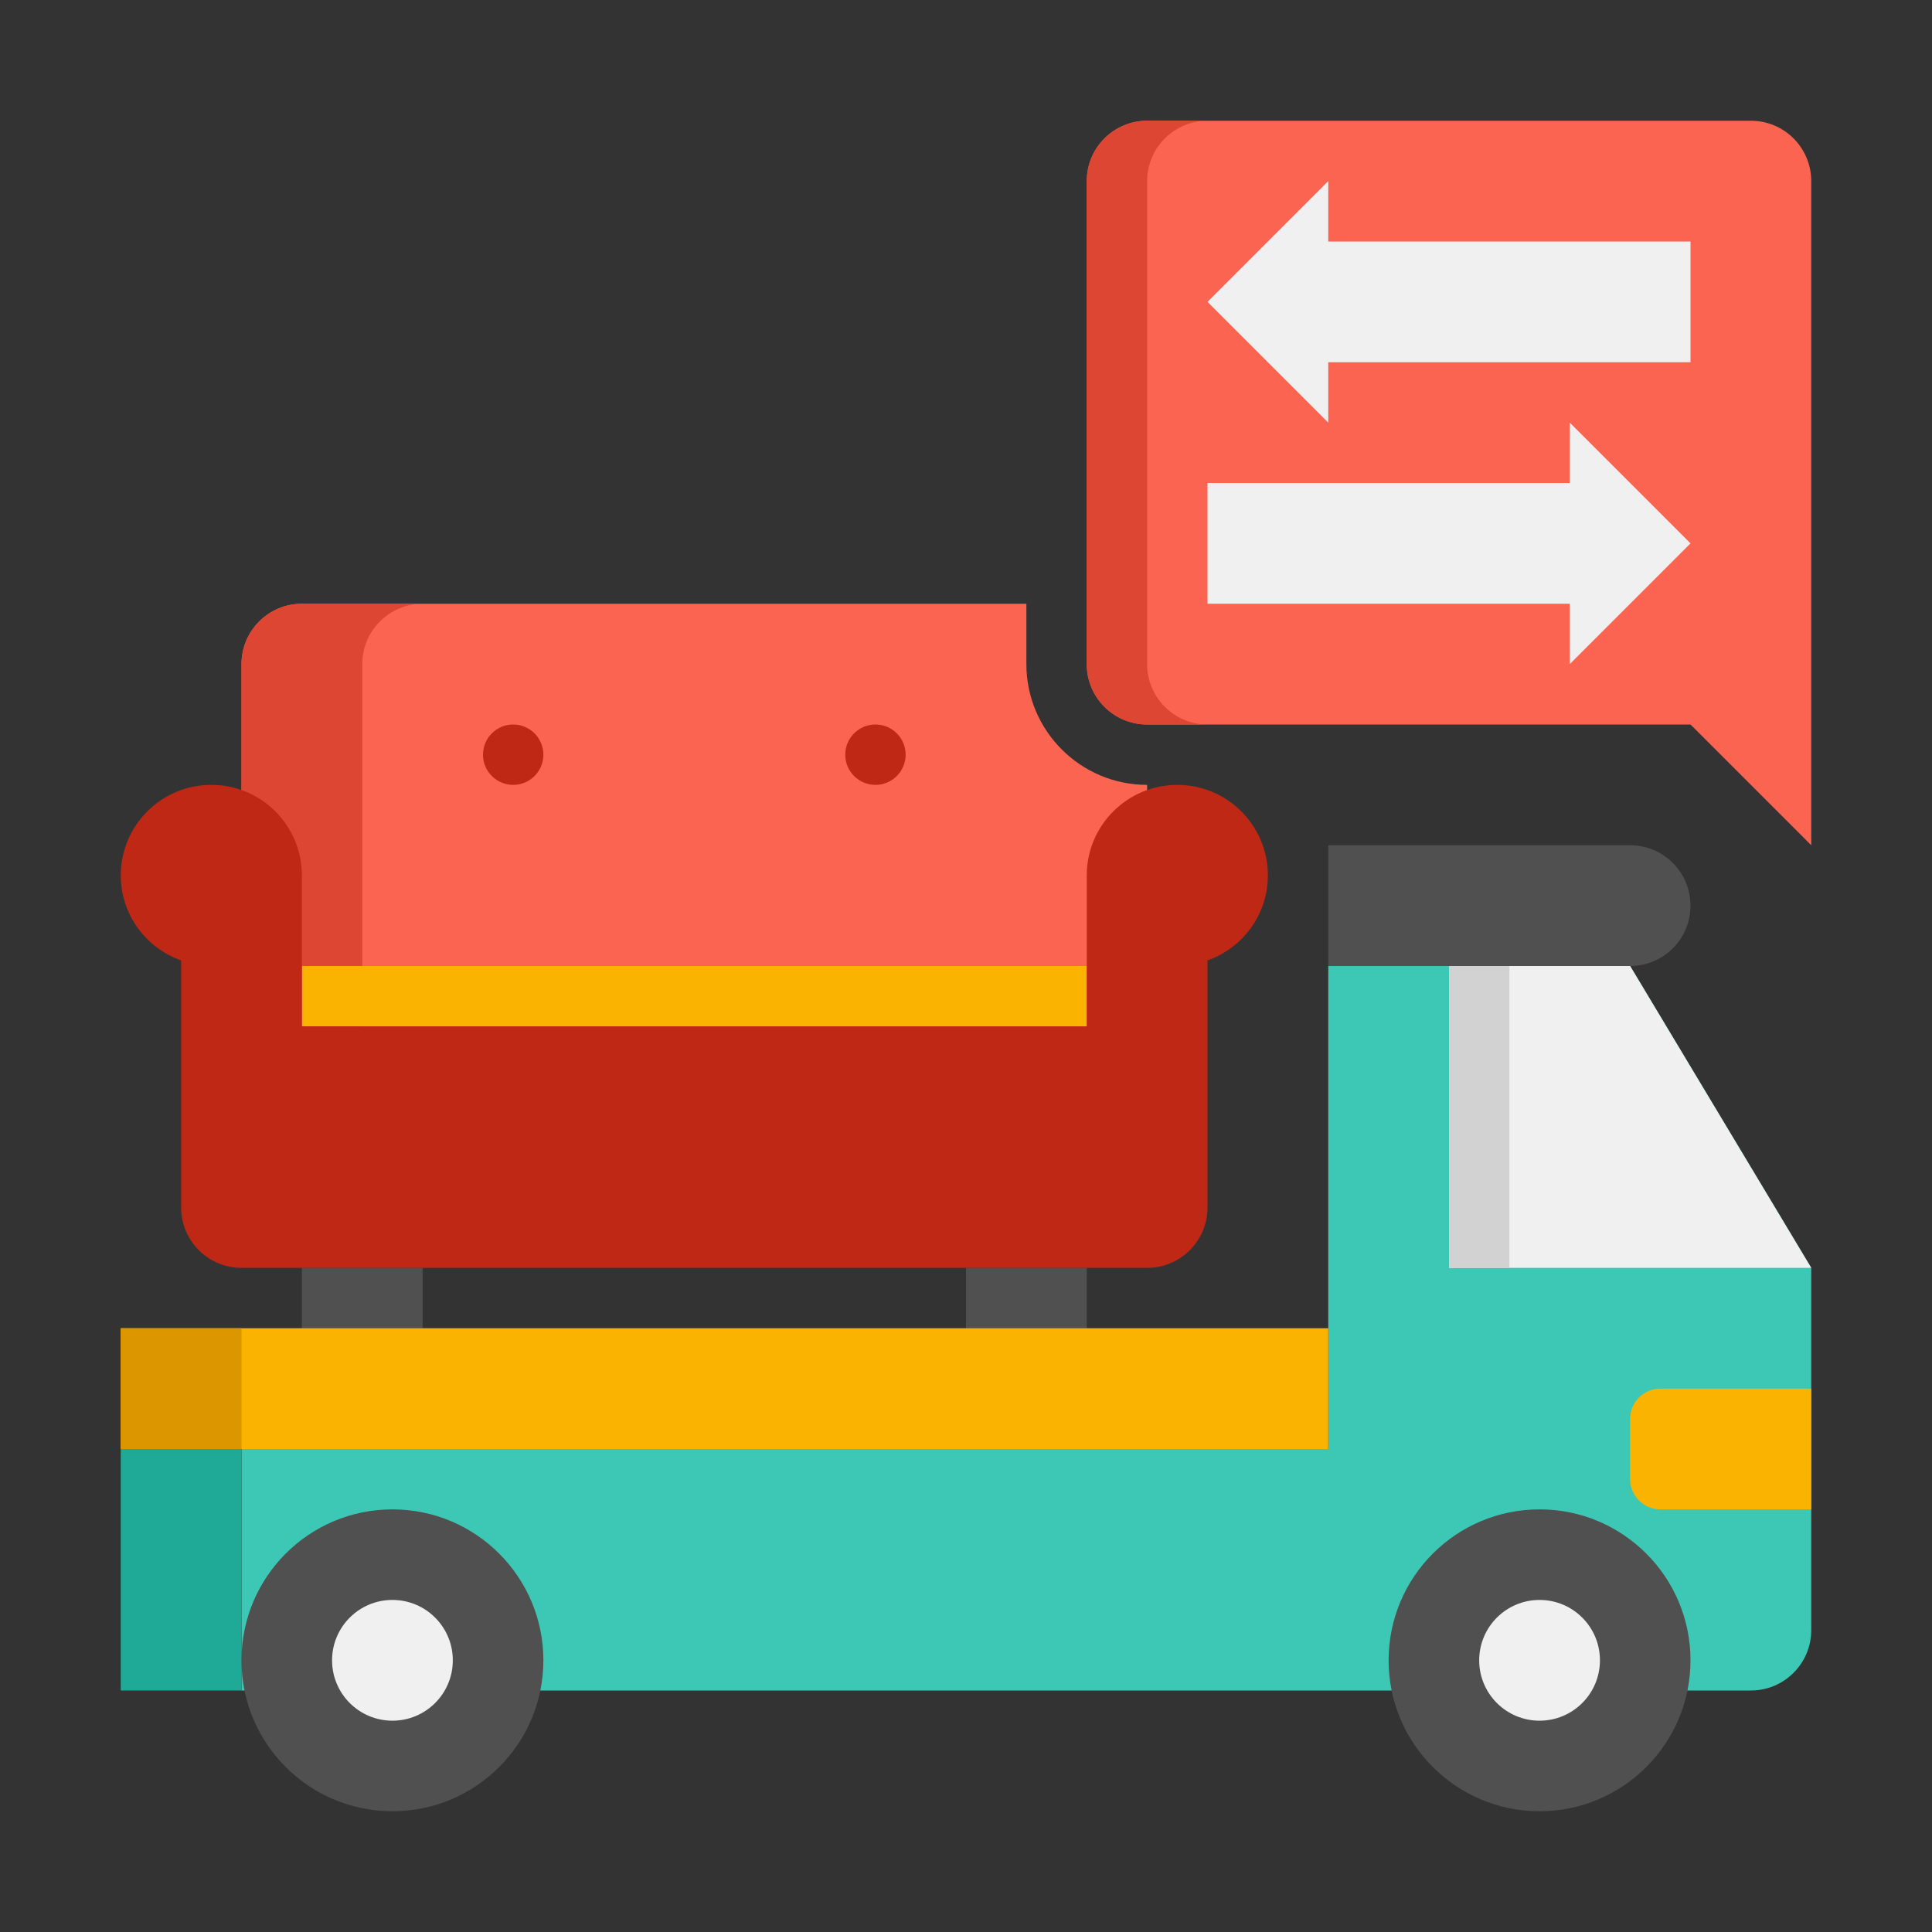 <svg xmlns="http://www.w3.org/2000/svg" height="512" viewBox="0 0 64 64" width="512"><rect x="0" y="0" width="64" height="64" fill="#333333" stroke="none"/><g id="Icons"><g><g><path d="m34 22v-2h-24c-1.105 0-2 .895-2 2v14h30v-10c-2.206 0-4-1.794-4-4z" fill="#fa6450"></path></g><g><path d="m54 32h-10v16h-36v8h50c1.105 0 2-.895 2-2v-12z" fill="#3cc8b4"></path></g><g><path d="m4 48h4v8h-4z" fill="#1eaa96"></path></g><g><path d="m54 32h-10v-4h10c1.105 0 2 .895 2 2 0 1.105-.895 2-2 2z" fill="#505050"></path></g><g><path d="m60 42h-12v-10h6z" fill="#f0f0f0"></path></g><g><path d="m55 50h5v-4h-5c-.552 0-1 .448-1 1v2c0 .552.448 1 1 1z" fill="#fab400"></path></g><g><path d="m51 60c-2.761 0-5-2.239-5-5 0-2.761 2.239-5 5-5 2.761 0 5 2.239 5 5 0 2.761-2.239 5-5 5z" fill="#505050"></path></g><g><path d="m13 60c-2.761 0-5-2.239-5-5 0-2.761 2.239-5 5-5 2.761 0 5 2.239 5 5 0 2.761-2.239 5-5 5z" fill="#505050"></path></g><g><path d="m51 57c-1.105 0-2-.895-2-2 0-1.105.895-2 2-2 1.105 0 2 .895 2 2 0 1.105-.895 2-2 2z" fill="#f0f0f0"></path></g><g><path d="m13 57c-1.105 0-2-.895-2-2 0-1.105.895-2 2-2 1.105 0 2 .895 2 2 0 1.105-.895 2-2 2z" fill="#f0f0f0"></path></g><g><path d="m48 32h2v10h-2z" fill="#d2d2d2"></path></g><g><path d="m14 20h-4c-1.105 0-2 .895-2 2v14h4v-14c0-1.105.895-2 2-2z" fill="#dc4632"></path></g><g><path d="m10 42h4v2h-4z" fill="#505050"></path></g><g><path d="m32 42h4v2h-4z" fill="#505050"></path></g><g><path d="m17 26c-.552 0-1-.448-1-1 0-.552.448-1 1-1 .552 0 1 .448 1 1 0 .552-.448 1-1 1z" fill="#be2814"></path></g><g><path d="m29 26c-.552 0-1-.448-1-1 0-.552.448-1 1-1 .552 0 1 .448 1 1 0 .552-.448 1-1 1z" fill="#be2814"></path></g><g><path d="m10 32h26v2h-26z" fill="#fab400"></path></g><g><path d="m39 26c-1.657 0-3 1.343-3 3v5h-26v-5c0-1.657-1.343-3-3-3s-3 1.343-3 3c0 1.304.837 2.403 2 2.816v8.184c0 1.104.895 2 2 2h30c1.105 0 2-.896 2-2v-8.184c1.163-.413 2-1.512 2-2.816 0-1.657-1.343-3-3-3z" fill="#be2814"></path></g><g><path d="m4 44h40v4h-40z" fill="#fab400"></path></g><g><path d="m4 44h4v4h-4z" fill="#dc9600"></path></g><g><path d="m38 24h18l4 4v-22c0-1.105-.895-2-2-2h-20c-1.105 0-2 .895-2 2v16c0 1.105.895 2 2 2z" fill="#fa6450"></path></g><g><path d="m38 22v-16c0-1.105.895-2 2-2h-2c-1.105 0-2 .895-2 2v16c0 1.105.895 2 2 2h2c-1.105 0-2-.895-2-2z" fill="#dc4632"></path></g><g><path d="m40 10 4 4v-2h12v-4h-12v-2z" fill="#f0f0f0"></path></g><g><path d="m56 18-4-4v2h-12v4h12v2z" fill="#f0f0f0"></path></g></g></g></svg>